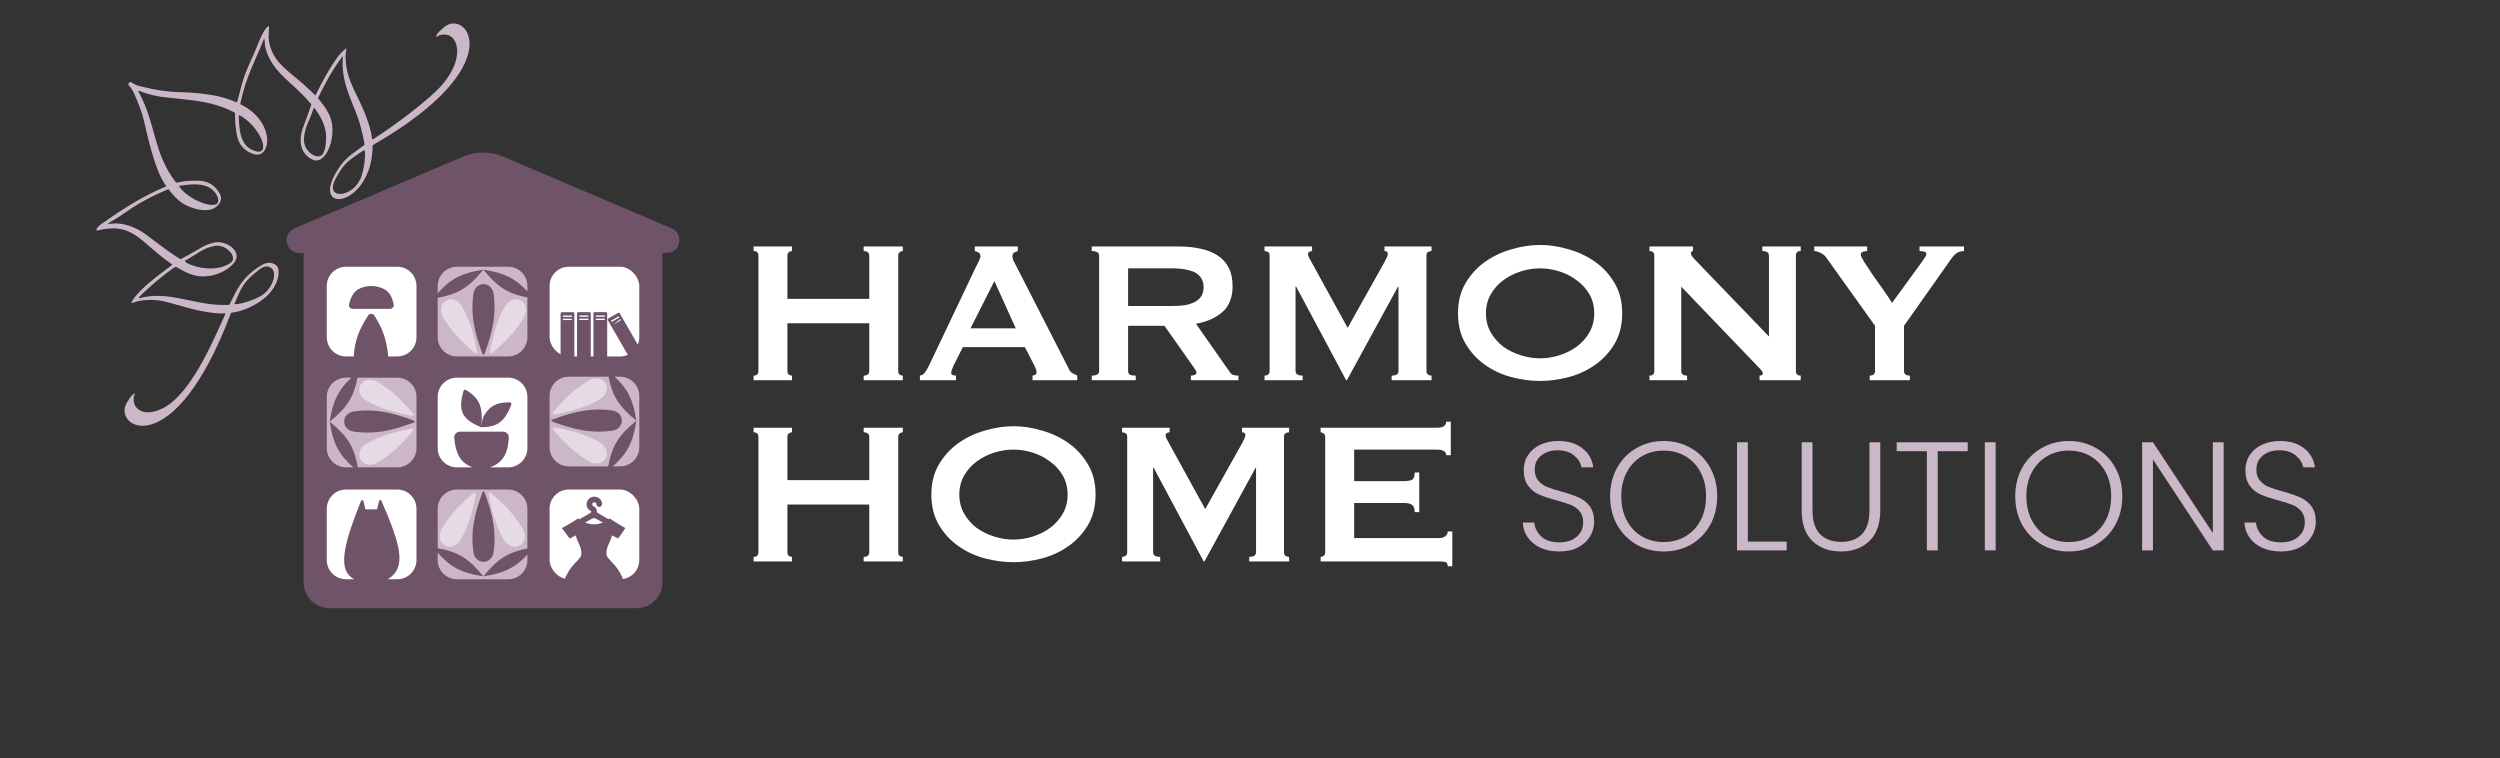 <svg xmlns="http://www.w3.org/2000/svg" fill="none" viewBox="0 0 1131 343" height="343" width="1131">
<rect x="0" y="0" width="1131" height="343" fill="#333333" stroke="none"/>
<g clip-path="url(#clip0_681_23679)">
<path fill="white" d="M393.25 115.65C393.25 114.27 392.407 113.58 390.72 113.58V111.51H408.43V113.58C407.893 113.58 407.395 113.772 406.935 114.155C406.552 114.462 406.36 114.96 406.36 115.65V167.86C406.36 168.55 406.552 169.087 406.935 169.47C407.395 169.777 407.893 169.93 408.43 169.93V172H390.72V169.93C392.407 169.93 393.25 169.24 393.25 167.86V146.24H356.22V167.86C356.22 168.55 356.412 169.087 356.795 169.47C357.255 169.777 357.753 169.93 358.29 169.93V172H340.925V169.93C342.382 169.93 343.11 169.24 343.11 167.86V115.65C343.11 114.27 342.382 113.58 340.925 113.58V111.51H358.29V113.58C357.753 113.58 357.255 113.772 356.795 114.155C356.412 114.462 356.22 114.96 356.22 115.65V135.2H393.25V115.65ZM459.527 148.54L449.867 127.15L439.057 148.54H459.527ZM416.172 169.93C417.169 169.777 417.935 169.278 418.472 168.435C419.085 167.592 419.66 166.633 420.197 165.56L441.472 120.825C442.009 119.828 442.469 118.908 442.852 118.065C443.312 117.222 443.542 116.493 443.542 115.88C443.542 115.113 443.274 114.577 442.737 114.27C442.2 113.963 441.625 113.733 441.012 113.58V111.51H460.447V113.58C459.91 113.733 459.374 113.963 458.837 114.27C458.3 114.5 458.032 115.037 458.032 115.88C458.032 116.493 458.147 117.107 458.377 117.72C458.684 118.333 459.105 119.138 459.642 120.135L483.562 166.94C483.945 167.783 484.444 168.397 485.057 168.78C485.747 169.163 486.514 169.547 487.357 169.93V172H467.117V169.93C467.424 169.93 467.807 169.815 468.267 169.585C468.727 169.355 468.957 169.01 468.957 168.55C468.957 167.783 468.65 166.787 468.037 165.56L463.667 157.05H435.607L431.467 165.215C430.7 166.825 430.317 167.975 430.317 168.665C430.317 169.508 431.045 169.93 432.502 169.93V172H416.172V169.93ZM530.251 138.42C533.011 138.42 535.311 138.228 537.151 137.845C538.991 137.385 540.448 136.772 541.521 136.005C542.594 135.238 543.361 134.357 543.821 133.36C544.281 132.287 544.511 131.137 544.511 129.91C544.511 128.683 544.281 127.572 543.821 126.575C543.361 125.502 542.594 124.582 541.521 123.815C540.448 123.048 538.991 122.473 537.151 122.09C535.311 121.63 533.011 121.4 530.251 121.4H510.356V138.42H530.251ZM533.241 111.51C536.921 111.51 540.256 111.855 543.246 112.545C546.236 113.158 548.804 114.193 550.951 115.65C553.098 117.03 554.746 118.87 555.896 121.17C557.046 123.393 557.621 126.153 557.621 129.45C557.621 134.51 556.126 138.382 553.136 141.065C550.146 143.748 546.121 145.55 541.061 146.47L556.356 168.32C556.893 169.087 557.506 169.547 558.196 169.7C558.963 169.853 559.653 169.93 560.266 169.93V172H538.761V169.93C539.451 169.93 540.026 169.815 540.486 169.585C541.023 169.355 541.291 169.048 541.291 168.665C541.291 168.282 541.138 167.86 540.831 167.4C540.524 166.863 540.064 166.173 539.451 165.33L526.801 147.39H510.356V167.86C510.356 168.55 510.586 169.087 511.046 169.47C511.583 169.777 512.503 169.93 513.806 169.93V172H493.911V169.93C496.134 169.93 497.246 169.24 497.246 167.86V115.65C497.246 114.27 496.134 113.58 493.911 113.58V111.51H533.241ZM572.074 169.93C572.687 169.93 573.224 169.777 573.684 169.47C574.144 169.087 574.374 168.55 574.374 167.86V115.42C574.374 114.73 574.144 114.27 573.684 114.04C573.224 113.733 572.687 113.58 572.074 113.58V111.51H593.579V113.58C593.196 113.58 592.774 113.695 592.314 113.925C591.931 114.155 591.739 114.5 591.739 114.96C591.739 115.343 591.892 115.842 592.199 116.455C592.506 117.068 592.851 117.72 593.234 118.41L609.679 148.31L626.239 118.755C626.776 117.758 627.159 116.992 627.389 116.455C627.696 115.842 627.849 115.305 627.849 114.845C627.849 114.002 627.351 113.58 626.354 113.58V111.51H647.629V113.58C647.016 113.58 646.479 113.733 646.019 114.04C645.559 114.27 645.329 114.73 645.329 115.42V167.86C645.329 168.55 645.559 169.087 646.019 169.47C646.479 169.777 647.016 169.93 647.629 169.93V172H629.574V169.93C631.644 169.93 632.679 169.24 632.679 167.86V129.68H632.449L609.334 172H608.989L586.334 129.565H586.104V167.86C586.104 169.24 587.177 169.93 589.324 169.93V172H572.074V169.93ZM696.735 121.4C693.822 121.4 690.908 121.86 687.995 122.78C685.082 123.7 682.437 125.042 680.06 126.805C677.76 128.492 675.882 130.6 674.425 133.13C672.968 135.66 672.24 138.535 672.24 141.755C672.24 144.975 672.968 147.85 674.425 150.38C675.882 152.91 677.76 155.057 680.06 156.82C682.437 158.507 685.082 159.81 687.995 160.73C690.908 161.65 693.822 162.11 696.735 162.11C699.648 162.11 702.562 161.65 705.475 160.73C708.388 159.81 710.995 158.507 713.295 156.82C715.672 155.057 717.588 152.91 719.045 150.38C720.502 147.85 721.23 144.975 721.23 141.755C721.23 138.535 720.502 135.66 719.045 133.13C717.588 130.6 715.672 128.492 713.295 126.805C710.995 125.042 708.388 123.7 705.475 122.78C702.562 121.86 699.648 121.4 696.735 121.4ZM696.735 110.82C700.952 110.82 705.245 111.472 709.615 112.775C713.985 114.002 717.972 115.88 721.575 118.41C725.178 120.94 728.13 124.16 730.43 128.07C732.73 131.903 733.88 136.465 733.88 141.755C733.88 147.045 732.73 151.645 730.43 155.555C728.13 159.388 725.178 162.57 721.575 165.1C717.972 167.63 713.985 169.47 709.615 170.62C705.245 171.77 700.952 172.345 696.735 172.345C692.518 172.345 688.225 171.77 683.855 170.62C679.485 169.47 675.498 167.63 671.895 165.1C668.292 162.57 665.34 159.388 663.04 155.555C660.74 151.645 659.59 147.045 659.59 141.755C659.59 136.465 660.74 131.903 663.04 128.07C665.34 124.16 668.292 120.94 671.895 118.41C675.498 115.88 679.485 114.002 683.855 112.775C688.225 111.472 692.518 110.82 696.735 110.82ZM746.222 169.93C747.679 169.93 748.407 169.24 748.407 167.86V115.65C748.407 114.27 747.679 113.58 746.222 113.58V111.51H765.887V113.58C765.274 113.58 764.967 113.963 764.967 114.73C764.967 115.343 765.734 116.417 767.267 117.95L800.272 152.22V115.65C800.272 114.27 799.275 113.58 797.282 113.58V111.51H814.647V113.58C813.19 113.58 812.462 114.27 812.462 115.65V167.86C812.462 169.24 813.19 169.93 814.647 169.93V172H796.017V169.93C797.014 169.93 797.512 169.585 797.512 168.895C797.512 168.358 796.899 167.477 795.672 166.25L760.597 129.68V167.86C760.597 169.24 761.479 169.93 763.242 169.93V172H746.222V169.93ZM844.699 111.51V113.58C844.009 113.58 843.357 113.695 842.744 113.925C842.13 114.078 841.824 114.538 841.824 115.305C841.824 115.765 842.36 116.877 843.434 118.64C844.584 120.327 845.887 122.282 847.344 124.505C848.877 126.652 850.449 128.875 852.059 131.175C853.669 133.475 854.972 135.43 855.969 137.04L869.424 118.525C870.037 117.605 870.535 116.877 870.919 116.34C871.302 115.803 871.494 115.305 871.494 114.845C871.494 114.308 871.11 113.963 870.344 113.81C869.654 113.657 869.002 113.58 868.389 113.58V111.51H888.514V113.58C887.9 113.58 887.325 113.657 886.789 113.81C886.252 113.887 885.677 114.155 885.064 114.615C884.527 114.998 883.914 115.612 883.224 116.455C882.61 117.222 881.844 118.295 880.924 119.675L861.374 147.39V167.86C861.374 169.24 862.255 169.93 864.019 169.93V172H845.849V169.93C846.539 169.93 847.114 169.777 847.574 169.47C848.034 169.087 848.264 168.55 848.264 167.86V147.39L826.069 116.34C825.532 115.573 824.689 114.922 823.539 114.385C822.465 113.848 821.545 113.58 820.779 113.58V111.51H844.699ZM393.25 197.65C393.25 196.27 392.407 195.58 390.72 195.58V193.51H408.43V195.58C407.893 195.58 407.395 195.772 406.935 196.155C406.552 196.462 406.36 196.96 406.36 197.65V249.86C406.36 250.55 406.552 251.087 406.935 251.47C407.395 251.777 407.893 251.93 408.43 251.93V254H390.72V251.93C392.407 251.93 393.25 251.24 393.25 249.86V228.24H356.22V249.86C356.22 250.55 356.412 251.087 356.795 251.47C357.255 251.777 357.753 251.93 358.29 251.93V254H340.925V251.93C342.382 251.93 343.11 251.24 343.11 249.86V197.65C343.11 196.27 342.382 195.58 340.925 195.58V193.51H358.29V195.58C357.753 195.58 357.255 195.772 356.795 196.155C356.412 196.462 356.22 196.96 356.22 197.65V217.2H393.25V197.65ZM458.492 203.4C455.579 203.4 452.665 203.86 449.752 204.78C446.839 205.7 444.194 207.042 441.817 208.805C439.517 210.492 437.639 212.6 436.182 215.13C434.725 217.66 433.997 220.535 433.997 223.755C433.997 226.975 434.725 229.85 436.182 232.38C437.639 234.91 439.517 237.057 441.817 238.82C444.194 240.507 446.839 241.81 449.752 242.73C452.665 243.65 455.579 244.11 458.492 244.11C461.405 244.11 464.319 243.65 467.232 242.73C470.145 241.81 472.752 240.507 475.052 238.82C477.429 237.057 479.345 234.91 480.802 232.38C482.259 229.85 482.987 226.975 482.987 223.755C482.987 220.535 482.259 217.66 480.802 215.13C479.345 212.6 477.429 210.492 475.052 208.805C472.752 207.042 470.145 205.7 467.232 204.78C464.319 203.86 461.405 203.4 458.492 203.4ZM458.492 192.82C462.709 192.82 467.002 193.472 471.372 194.775C475.742 196.002 479.729 197.88 483.332 200.41C486.935 202.94 489.887 206.16 492.187 210.07C494.487 213.903 495.637 218.465 495.637 223.755C495.637 229.045 494.487 233.645 492.187 237.555C489.887 241.388 486.935 244.57 483.332 247.1C479.729 249.63 475.742 251.47 471.372 252.62C467.002 253.77 462.709 254.345 458.492 254.345C454.275 254.345 449.982 253.77 445.612 252.62C441.242 251.47 437.255 249.63 433.652 247.1C430.049 244.57 427.097 241.388 424.797 237.555C422.497 233.645 421.347 229.045 421.347 223.755C421.347 218.465 422.497 213.903 424.797 210.07C427.097 206.16 430.049 202.94 433.652 200.41C437.255 197.88 441.242 196.002 445.612 194.775C449.982 193.472 454.275 192.82 458.492 192.82ZM507.634 251.93C508.247 251.93 508.784 251.777 509.244 251.47C509.704 251.087 509.934 250.55 509.934 249.86V197.42C509.934 196.73 509.704 196.27 509.244 196.04C508.784 195.733 508.247 195.58 507.634 195.58V193.51H529.139V195.58C528.755 195.58 528.334 195.695 527.874 195.925C527.49 196.155 527.299 196.5 527.299 196.96C527.299 197.343 527.452 197.842 527.759 198.455C528.065 199.068 528.41 199.72 528.794 200.41L545.239 230.31L561.799 200.755C562.335 199.758 562.719 198.992 562.949 198.455C563.255 197.842 563.409 197.305 563.409 196.845C563.409 196.002 562.91 195.58 561.914 195.58V193.51H583.189V195.58C582.575 195.58 582.039 195.733 581.579 196.04C581.119 196.27 580.889 196.73 580.889 197.42V249.86C580.889 250.55 581.119 251.087 581.579 251.47C582.039 251.777 582.575 251.93 583.189 251.93V254H565.134V251.93C567.204 251.93 568.239 251.24 568.239 249.86V211.68H568.009L544.894 254H544.549L521.894 211.565H521.664V249.86C521.664 251.24 522.737 251.93 524.884 251.93V254H507.634V251.93ZM654.26 205.93C654.26 205.087 653.915 204.473 653.225 204.09C652.611 203.63 651.5 203.4 649.89 203.4H612.63V217.66H635.17C636.703 217.66 637.891 217.468 638.735 217.085C639.578 216.625 640 215.513 640 213.75H642.07V231.69H640C640 229.927 639.578 228.815 638.735 228.355C637.891 227.818 636.703 227.55 635.17 227.55H612.63V243.42H651.04C652.19 243.42 653.11 243.152 653.8 242.615C654.566 242.078 654.95 241.35 654.95 240.43H657.02V256.185H654.95C654.95 255.035 654.566 254.383 653.8 254.23C653.11 254.077 652.19 254 651.04 254H597.45V251.93C597.986 251.93 598.446 251.777 598.83 251.47C599.29 251.087 599.52 250.55 599.52 249.86V197.65C599.52 196.96 599.29 196.462 598.83 196.155C598.446 195.772 597.986 195.58 597.45 195.58V193.51H649.89C651.5 193.51 652.611 193.28 653.225 192.82C653.915 192.283 654.26 191.593 654.26 190.75H656.33V205.93H654.26Z"></path>
<path fill="#CCB7C8" d="M705.44 249.49C702.22 249.49 699.373 248.93 696.9 247.81C694.473 246.69 692.56 245.127 691.16 243.12C689.76 241.113 689.013 238.873 688.92 236.4H694.1C694.333 238.78 695.383 240.88 697.25 242.7C699.117 244.473 701.847 245.36 705.44 245.36C708.753 245.36 711.367 244.52 713.28 242.84C715.24 241.113 716.22 238.943 716.22 236.33C716.22 234.23 715.683 232.55 714.61 231.29C713.537 229.983 712.207 229.027 710.62 228.42C709.033 227.767 706.84 227.067 704.04 226.32C700.773 225.433 698.183 224.57 696.27 223.73C694.357 222.89 692.723 221.583 691.37 219.81C690.017 218.037 689.34 215.633 689.34 212.6C689.34 210.08 689.993 207.84 691.3 205.88C692.607 203.873 694.45 202.31 696.83 201.19C699.21 200.07 701.94 199.51 705.02 199.51C709.547 199.51 713.187 200.63 715.94 202.87C718.74 205.063 720.35 207.91 720.77 211.41H715.45C715.123 209.403 714.027 207.63 712.16 206.09C710.293 204.503 707.773 203.71 704.6 203.71C701.66 203.71 699.21 204.503 697.25 206.09C695.29 207.63 694.31 209.753 694.31 212.46C694.31 214.513 694.847 216.17 695.92 217.43C696.993 218.69 698.323 219.647 699.91 220.3C701.543 220.953 703.737 221.653 706.49 222.4C709.663 223.287 712.23 224.173 714.19 225.06C716.15 225.9 717.807 227.207 719.16 228.98C720.513 230.753 721.19 233.133 721.19 236.12C721.19 238.407 720.583 240.577 719.37 242.63C718.157 244.683 716.36 246.34 713.98 247.6C711.6 248.86 708.753 249.49 705.44 249.49ZM752.639 249.49C748.112 249.49 744.005 248.44 740.319 246.34C736.632 244.193 733.715 241.23 731.569 237.45C729.469 233.623 728.419 229.307 728.419 224.5C728.419 219.693 729.469 215.4 731.569 211.62C733.715 207.793 736.632 204.83 740.319 202.73C744.005 200.583 748.112 199.51 752.639 199.51C757.212 199.51 761.342 200.583 765.029 202.73C768.715 204.83 771.609 207.793 773.709 211.62C775.809 215.4 776.859 219.693 776.859 224.5C776.859 229.307 775.809 233.623 773.709 237.45C771.609 241.23 768.715 244.193 765.029 246.34C761.342 248.44 757.212 249.49 752.639 249.49ZM752.639 245.22C756.279 245.22 759.545 244.38 762.439 242.7C765.332 241.02 767.619 238.617 769.299 235.49C770.979 232.317 771.819 228.653 771.819 224.5C771.819 220.347 770.979 216.707 769.299 213.58C767.619 210.453 765.332 208.05 762.439 206.37C759.545 204.69 756.279 203.85 752.639 203.85C748.999 203.85 745.732 204.69 742.839 206.37C739.945 208.05 737.659 210.453 735.979 213.58C734.299 216.707 733.459 220.347 733.459 224.5C733.459 228.653 734.299 232.317 735.979 235.49C737.659 238.617 739.945 241.02 742.839 242.7C745.732 244.38 748.999 245.22 752.639 245.22ZM790.725 245.01H808.295V249H785.825V200.07H790.725V245.01ZM819.977 200.07V230.87C819.977 235.723 821.121 239.317 823.408 241.65C825.741 243.983 828.914 245.15 832.928 245.15C836.941 245.15 840.068 244.007 842.308 241.72C844.594 239.387 845.738 235.77 845.738 230.87V200.07H850.638V230.8C850.638 237.007 848.981 241.673 845.667 244.8C842.401 247.927 838.131 249.49 832.858 249.49C827.584 249.49 823.291 247.927 819.977 244.8C816.711 241.673 815.078 237.007 815.078 230.8V200.07H819.977ZM890.197 200.07V204.13H876.617V249H871.717V204.13H858.067V200.07H890.197ZM902.834 200.07V249H897.934V200.07H902.834ZM935.91 249.49C931.383 249.49 927.277 248.44 923.59 246.34C919.903 244.193 916.987 241.23 914.84 237.45C912.74 233.623 911.69 229.307 911.69 224.5C911.69 219.693 912.74 215.4 914.84 211.62C916.987 207.793 919.903 204.83 923.59 202.73C927.277 200.583 931.383 199.51 935.91 199.51C940.483 199.51 944.613 200.583 948.3 202.73C951.987 204.83 954.88 207.793 956.98 211.62C959.08 215.4 960.13 219.693 960.13 224.5C960.13 229.307 959.08 233.623 956.98 237.45C954.88 241.23 951.987 244.193 948.3 246.34C944.613 248.44 940.483 249.49 935.91 249.49ZM935.91 245.22C939.55 245.22 942.817 244.38 945.71 242.7C948.603 241.02 950.89 238.617 952.57 235.49C954.25 232.317 955.09 228.653 955.09 224.5C955.09 220.347 954.25 216.707 952.57 213.58C950.89 210.453 948.603 208.05 945.71 206.37C942.817 204.69 939.55 203.85 935.91 203.85C932.27 203.85 929.003 204.69 926.11 206.37C923.217 208.05 920.93 210.453 919.25 213.58C917.57 216.707 916.73 220.347 916.73 224.5C916.73 228.653 917.57 232.317 919.25 235.49C920.93 238.617 923.217 241.02 926.11 242.7C929.003 244.38 932.27 245.22 935.91 245.22ZM1005.99 249H1001.09L973.996 207.84V249H969.096V200.07H973.996L1001.09 241.16V200.07H1005.99V249ZM1031.92 249.49C1028.7 249.49 1025.86 248.93 1023.38 247.81C1020.96 246.69 1019.04 245.127 1017.64 243.12C1016.24 241.113 1015.5 238.873 1015.4 236.4H1020.58C1020.82 238.78 1021.87 240.88 1023.73 242.7C1025.6 244.473 1028.33 245.36 1031.92 245.36C1035.24 245.36 1037.85 244.52 1039.76 242.84C1041.72 241.113 1042.7 238.943 1042.7 236.33C1042.7 234.23 1042.17 232.55 1041.09 231.29C1040.02 229.983 1038.69 229.027 1037.1 228.42C1035.52 227.767 1033.32 227.067 1030.52 226.32C1027.26 225.433 1024.67 224.57 1022.75 223.73C1020.84 222.89 1019.21 221.583 1017.85 219.81C1016.5 218.037 1015.82 215.633 1015.82 212.6C1015.82 210.08 1016.48 207.84 1017.78 205.88C1019.09 203.873 1020.93 202.31 1023.31 201.19C1025.69 200.07 1028.42 199.51 1031.5 199.51C1036.03 199.51 1039.67 200.63 1042.42 202.87C1045.22 205.063 1046.83 207.91 1047.25 211.41H1041.93C1041.61 209.403 1040.51 207.63 1038.64 206.09C1036.78 204.503 1034.26 203.71 1031.08 203.71C1028.14 203.71 1025.69 204.503 1023.73 206.09C1021.77 207.63 1020.79 209.753 1020.79 212.46C1020.79 214.513 1021.33 216.17 1022.4 217.43C1023.48 218.69 1024.81 219.647 1026.39 220.3C1028.03 220.953 1030.22 221.653 1032.97 222.4C1036.15 223.287 1038.71 224.173 1040.67 225.06C1042.63 225.9 1044.29 227.207 1045.64 228.98C1047 230.753 1047.67 233.133 1047.67 236.12C1047.67 238.407 1047.07 240.577 1045.85 242.63C1044.64 244.683 1042.84 246.34 1040.46 247.6C1038.08 248.86 1035.24 249.49 1031.92 249.49Z"></path>
<path fill="#6F5369" d="M137.363 107.582H299.686V263.545C299.686 269.949 294.494 275.141 288.09 275.141H148.959C142.555 275.141 137.363 269.949 137.363 263.545V107.582Z"></path>
<path fill="#6F5369" d="M209.441 70.866C215.245 68.396 221.804 68.396 227.608 70.866L303.85 103.321C309.658 105.793 307.892 114.453 301.579 114.453H135.47C129.157 114.453 127.391 105.793 133.199 103.321L209.441 70.866Z"></path>
<rect fill="white" rx="8.697" height="40.581" width="40.581" y="221.469" x="248.629"></rect>
<path fill="#6F5369" d="M280.141 237.702L270.887 232.345C270.349 232.033 270.016 231.654 269.984 231.559V231.048C269.984 229.61 268.48 229.006 268.445 228.994C267.913 228.74 267.93 228.217 267.935 228.126C267.935 227.386 268.648 227.226 268.826 227.226C269.043 227.226 269.758 227.287 269.823 228.061C269.897 228.944 270.486 229.339 271.038 229.339C271.681 229.339 272.375 228.807 272.375 227.949C272.375 226.586 271.137 224.699 268.813 224.699C266.173 224.699 265.353 227.186 265.353 228.092C265.353 228.797 265.498 229.34 265.837 229.909C266.168 230.463 266.642 230.776 267.023 231.028C267.234 231.168 267.497 231.342 267.497 231.435V231.668C267.399 231.787 267.085 232.06 266.593 232.342L257.234 237.725C256.062 238.403 255.742 239.848 256.036 240.863C256.231 241.531 256.737 242.134 257.39 242.478C257.606 242.591 257.834 242.649 258.064 242.649C258.731 242.649 259.293 242.143 259.293 241.545C259.293 241.145 259.071 240.825 258.874 240.542C258.761 240.379 258.655 240.226 258.615 240.093C258.582 239.986 258.62 239.898 258.716 239.839L267.812 234.631C268.27 234.367 269.151 234.367 269.61 234.631L278.619 239.793C278.739 239.876 278.781 239.972 278.742 240.078C278.693 240.214 278.581 240.364 278.462 240.524C278.25 240.808 278.009 241.132 278.009 241.545C278.009 242.156 278.59 242.672 279.277 242.672C279.277 242.672 279.277 242.672 279.277 242.672C279.49 242.672 279.702 242.625 279.905 242.531C280.843 242.098 281.191 241.316 281.315 240.888C281.458 240.393 281.797 238.702 280.141 237.702Z"></path>
<path fill="#6F5369" d="M253.609 272.534H283.758C283.22 256.118 274.572 254.14 274.358 250.758C274.145 247.377 276.066 245.535 276.915 242.209L279.629 243.646L282.888 238.907C282.888 238.907 278.215 236.216 275.876 234.559C275.876 234.559 272.68 237.23 268.684 237.23C264.688 237.23 261.491 234.559 261.491 234.559C259.152 236.216 254.189 238.907 254.189 238.907L257.738 243.646L260.452 242.209C261.301 245.535 263.222 247.377 263.009 250.758C262.796 254.14 254.147 256.118 253.609 272.534Z"></path>
<path fill="white" d="M156.529 221.469C151.726 221.469 147.832 225.362 147.832 230.165V253.353C147.832 258.156 151.726 262.049 156.529 262.049H160.281C152.96 258.279 154.691 247.979 163.332 226.631C163.543 226.109 164.3 226.159 164.431 226.706L165.321 230.415H170.557L171.463 226.643C171.592 226.102 172.337 226.043 172.558 226.553C181.181 246.478 184.229 256.683 175.446 262.049H179.716C184.519 262.049 188.413 258.156 188.413 253.353V230.165C188.413 225.362 184.519 221.469 179.716 221.469H156.529Z" clip-rule="evenodd" fill-rule="evenodd"></path>
<rect fill="white" rx="8.697" height="40.581" width="40.581" y="120.672" x="248.629"></rect>
<path fill="white" d="M206.708 170.852C201.905 170.852 198.012 174.745 198.012 179.548V202.736C198.012 207.539 201.905 211.432 206.708 211.432H213.989C211.385 210.638 209.085 208.999 207.705 206.526C206.367 204.126 205.78 201.437 205.501 198.009C205.38 196.526 206.579 195.285 208.067 195.285H217.777H227.605C229.047 195.285 230.229 196.458 230.165 197.899C229.963 202.467 229.104 205.381 227.172 207.766C225.718 209.562 223.748 210.782 221.598 211.432H229.896C234.699 211.432 238.592 207.539 238.592 202.736V179.548C238.592 174.745 234.699 170.852 229.896 170.852H206.708ZM217.777 193.322C218.542 183.485 216.835 180.199 210.896 176.462C210.41 176.157 209.768 176.413 209.622 176.969C207.383 185.476 208.412 189.546 217.777 193.322ZM217.777 193.322C224.948 193.087 228.188 191.075 231.297 183.149C231.518 182.584 231.097 181.977 230.491 181.991C225.079 182.115 222.029 183.137 219.218 187.625C218.505 188.764 218.137 190.08 217.989 191.416L217.777 193.322Z" clip-rule="evenodd" fill-rule="evenodd"></path>
<path fill="white" d="M156.529 120.672C151.726 120.672 147.832 124.565 147.832 129.368V152.556C147.832 157.359 151.726 161.252 156.529 161.252H160.006C160.51 154.223 162.14 149.579 166.528 142.761C167.197 141.722 168.708 141.723 169.367 142.77C173.226 148.897 174.88 153.552 175.624 161.252H179.716C184.519 161.252 188.413 157.359 188.413 152.556V129.368C188.413 124.565 184.519 120.672 179.716 120.672H156.529ZM157.914 137.681C158.889 133.658 160.349 131.452 163.285 130.273C166.242 129.085 169.653 129.132 172.632 130.263C175.787 131.461 177.267 133.678 178.094 137.752C178.305 138.791 177.482 139.732 176.421 139.732H159.578C158.488 139.732 157.657 138.74 157.914 137.681Z" clip-rule="evenodd" fill-rule="evenodd"></path>
<path fill="#6F5369" d="M261.047 164.253C261.047 164.573 261.306 164.833 261.627 164.833H266.684C267.004 164.833 267.264 164.573 267.264 164.253V141.791C267.264 141.471 267.004 141.211 266.684 141.211H261.627C261.306 141.211 261.047 141.471 261.047 141.791V164.253ZM262.043 143.007C262.043 142.84 262.178 142.705 262.345 142.705H265.964C266.131 142.705 266.266 142.84 266.266 143.007V143.007C266.266 143.174 266.131 143.309 265.964 143.309H262.345C262.178 143.309 262.043 143.174 262.043 143.007V143.007ZM262.043 144.457C262.043 144.29 262.178 144.155 262.345 144.155H265.964C266.131 144.155 266.266 144.29 266.266 144.457V144.457C266.266 144.624 266.131 144.759 265.964 144.759H262.345C262.178 144.759 262.043 144.624 262.043 144.457V144.457ZM262.043 163.039C262.043 162.872 262.178 162.737 262.345 162.737H265.964C266.131 162.737 266.266 162.872 266.266 163.039V163.039C266.266 163.206 266.131 163.341 265.964 163.341H262.345C262.178 163.341 262.043 163.206 262.043 163.039V163.039Z"></path>
<path fill="#6F5369" d="M253.613 164.279C253.613 164.6 253.873 164.859 254.193 164.859H259.25C259.57 164.859 259.829 164.6 259.829 164.279V141.818C259.829 141.498 259.57 141.238 259.25 141.238H254.193C253.873 141.238 253.613 141.498 253.613 141.818V164.279ZM254.608 143.034C254.608 142.867 254.744 142.732 254.911 142.732H258.531C258.698 142.732 258.833 142.867 258.833 143.034V143.034C258.833 143.201 258.698 143.336 258.531 143.336H254.911C254.744 143.336 254.608 143.201 254.608 143.034V143.034ZM254.608 144.484C254.608 144.318 254.744 144.182 254.911 144.182H258.531C258.698 144.182 258.833 144.318 258.833 144.484V144.484C258.833 144.651 258.698 144.787 258.531 144.787H254.911C254.744 144.787 254.608 144.651 254.608 144.484V144.484ZM254.608 163.066C254.608 162.9 254.744 162.764 254.911 162.764H258.531C258.698 162.764 258.833 162.9 258.833 163.066V163.066C258.833 163.233 258.698 163.369 258.531 163.369H254.911C254.744 163.369 254.608 163.233 254.608 163.066V163.066Z"></path>
<path fill="#6F5369" d="M269.056 141.211C268.736 141.211 268.477 141.471 268.477 141.791V164.253C268.477 164.573 268.736 164.832 269.056 164.832H274.114C274.435 164.832 274.694 164.573 274.694 164.253V144.378V141.791C274.694 141.471 274.435 141.211 274.114 141.211H269.056ZM273.696 163.039C273.696 163.206 273.561 163.341 273.394 163.341H269.774C269.607 163.341 269.472 163.206 269.472 163.039V163.039C269.472 162.872 269.607 162.737 269.774 162.737H273.394C273.561 162.737 273.696 162.872 273.696 163.039V163.039ZM273.696 144.457C273.696 144.624 273.561 144.759 273.394 144.759H269.774C269.607 144.759 269.472 144.624 269.472 144.457V144.457C269.472 144.29 269.607 144.155 269.774 144.155H273.394C273.561 144.155 273.696 144.29 273.696 144.457V144.457ZM273.696 143.007C273.696 143.174 273.561 143.309 273.394 143.309H269.774C269.607 143.309 269.472 143.174 269.472 143.007V143.007C269.472 142.84 269.607 142.705 269.774 142.705H273.394C273.561 142.705 273.696 142.84 273.696 143.007V143.007Z"></path>
<path fill="#6F5369" d="M280.371 141.768C280.21 141.491 279.856 141.396 279.578 141.556L275.201 144.086C274.924 144.246 274.829 144.6 274.989 144.878L286.217 164.328C286.378 164.605 286.732 164.7 287.01 164.54L291.389 162.011C291.667 161.85 291.762 161.496 291.601 161.219L280.371 141.768ZM276.457 145.43C276.374 145.285 276.423 145.099 276.568 145.016L279.7 143.208C279.846 143.123 280.032 143.173 280.116 143.319V143.319C280.199 143.465 280.149 143.651 280.004 143.735L276.872 145.542C276.726 145.625 276.541 145.575 276.457 145.43V145.43ZM280.69 144.311L280.703 144.334C280.863 144.611 280.768 144.966 280.49 145.126L277.335 146.947M286.474 162.779C286.391 162.634 286.44 162.449 286.585 162.365L289.719 160.557C289.864 160.473 290.05 160.523 290.133 160.669V160.669C290.217 160.814 290.167 160.999 290.022 161.082L286.888 162.89C286.743 162.973 286.558 162.924 286.474 162.779V162.779Z"></path>
<path fill="#CCB7C8" d="M206.708 120.672C201.905 120.672 198.012 124.565 198.012 129.368V132.685C203.746 126.197 208.645 123.534 218.671 121.98C212.053 130.21 207.171 133.028 198.012 134.725V152.556C198.012 157.359 201.905 161.252 206.708 161.252H229.896C234.699 161.252 238.592 157.359 238.592 152.556V134.581C229.915 132.867 225.122 129.981 218.688 121.98C228.271 123.465 233.171 125.964 238.592 131.847V129.368C238.592 124.565 234.699 120.672 229.896 120.672H206.708ZM223.321 132.99C224.581 141.92 223.062 149.68 219.142 160.178C219.002 160.553 218.471 160.553 218.33 160.178C214.41 149.68 212.891 141.92 214.151 132.99C214.986 127.068 222.486 127.068 223.321 132.99Z" clip-rule="evenodd" fill-rule="evenodd"></path>
<path fill="white" d="M236.936 143.679C233.625 149.424 229.075 154.269 222.56 159.797C222.149 160.145 221.533 159.789 221.629 159.26C223.158 150.853 225.079 144.491 228.4 138.751C232.427 131.788 240.952 136.71 236.936 143.679Z" opacity="0.5"></path>
<path fill="white" d="M200.557 143.679C203.867 149.424 208.417 154.269 214.932 159.797C215.343 160.145 215.959 159.789 215.863 159.26C214.334 150.853 212.413 144.491 209.092 138.751C205.065 131.788 196.541 136.71 200.557 143.679Z" opacity="0.5"></path>
<path fill="#CCB7C8" d="M206.708 262.051C201.905 262.051 198.012 258.157 198.012 253.354V250.038C203.746 256.526 208.645 259.189 218.671 260.742C212.053 252.513 207.171 249.695 198.012 247.997V230.167C198.012 225.364 201.905 221.47 206.708 221.47H229.896C234.699 221.47 238.592 225.364 238.592 230.167V248.142C229.915 249.856 225.122 252.742 218.688 260.742C228.271 259.258 233.171 256.759 238.592 250.875V253.354C238.592 258.157 234.699 262.051 229.896 262.051H206.708ZM223.321 249.732C224.581 240.803 223.062 233.042 219.142 222.545C219.002 222.169 218.471 222.169 218.33 222.545C214.41 233.042 212.891 240.803 214.151 249.732C214.986 255.655 222.486 255.655 223.321 249.732Z" clip-rule="evenodd" fill-rule="evenodd"></path>
<path fill="#CCB7C8" d="M147.836 202.733C147.836 207.536 151.73 211.43 156.533 211.43L159.849 211.43C153.361 205.696 150.698 200.796 149.145 190.77C157.374 197.388 160.192 202.27 161.889 211.43L179.72 211.43C184.523 211.43 188.417 207.536 188.417 202.733L188.417 179.546C188.417 174.743 184.523 170.849 179.72 170.849L161.745 170.849C160.031 179.526 157.145 184.32 149.145 190.753C150.629 181.17 153.128 176.271 159.011 170.849L156.533 170.849C151.73 170.849 147.836 174.743 147.836 179.546L147.836 202.733ZM160.154 186.12C169.084 184.861 176.844 186.379 187.342 190.3C187.717 190.44 187.717 190.971 187.342 191.111C176.844 195.032 169.084 196.55 160.154 195.291C154.232 194.455 154.232 186.956 160.154 186.12Z" clip-rule="evenodd" fill-rule="evenodd"></path>
<path fill="#CCB7C8" d="M289.215 202.299C289.215 207.102 285.321 210.996 280.518 210.996L277.202 210.996C283.69 205.262 286.353 200.363 287.906 190.337C279.677 196.954 276.859 201.837 275.161 210.996L257.331 210.996C252.528 210.996 248.634 207.102 248.634 202.299L248.634 179.112C248.634 174.309 252.528 170.416 257.331 170.416L275.306 170.416C277.02 179.093 279.906 183.886 287.906 190.32C286.422 180.737 283.923 175.837 278.039 170.416L280.518 170.416C285.321 170.416 289.215 174.309 289.215 179.112L289.215 202.299ZM276.896 185.687C267.967 184.427 260.206 185.946 249.709 189.866C249.333 190.006 249.333 190.537 249.709 190.677C260.206 194.598 267.967 196.117 276.896 194.857C282.819 194.022 282.819 186.522 276.896 185.687Z" clip-rule="evenodd" fill-rule="evenodd"></path>
<path fill="white" d="M170.851 172.803C176.596 176.114 181.441 180.663 186.969 187.179C187.317 187.589 186.961 188.205 186.431 188.109C178.025 186.58 171.663 184.659 165.923 181.338C158.96 177.311 163.881 168.787 170.851 172.803Z" opacity="0.5"></path>
<path fill="white" d="M170.851 209.182C176.596 205.871 181.441 201.321 186.969 194.806C187.317 194.395 186.961 193.779 186.431 193.875C178.025 195.405 171.663 197.326 165.923 200.646C158.96 204.674 163.881 213.198 170.851 209.182Z" opacity="0.5"></path>
<path fill="white" d="M266.247 172.221C260.501 175.532 255.657 180.081 250.129 186.597C249.781 187.007 250.136 187.623 250.666 187.527C259.073 185.998 265.435 184.077 271.175 180.756C278.138 176.729 273.216 168.205 266.247 172.221Z" opacity="0.5"></path>
<path fill="white" d="M266.247 208.6C260.501 205.289 255.657 200.739 250.129 194.224C249.781 193.813 250.136 193.197 250.666 193.293C259.073 194.823 265.435 196.744 271.175 200.064C278.138 204.092 273.216 212.616 266.247 208.6Z" opacity="0.5"></path>
<path fill="white" d="M236.354 239.075C233.043 233.33 228.493 228.485 221.978 222.957C221.567 222.609 220.951 222.964 221.047 223.494C222.576 231.901 224.497 238.263 227.818 244.003C231.845 250.966 240.37 246.044 236.354 239.075Z" opacity="0.5"></path>
<path fill="white" d="M199.975 239.075C203.285 233.33 207.835 228.485 214.35 222.957C214.761 222.609 215.377 222.964 215.281 223.494C213.752 231.901 211.831 238.263 208.51 244.003C204.483 250.966 195.959 246.044 199.975 239.075Z" opacity="0.5"></path>
<path fill="#CCB7C8" d="M108.186 52.072C107.996 52.23 108.024 52.365 108.03 52.488C108.154 59.379 108.852 66.397 115.495 68.36C123.3 70.664 117.226 56.538 108.186 52.072ZM81.014 84.251C85.133 90.831 100.208 96.276 98.649 89.823C98.194 87.942 97.027 86.501 95.489 85.374C91.734 82.615 85.927 83.337 81.259 84.048C81.178 84.065 81.09 84.084 81.014 84.251ZM142.071 48.841C141.901 48.94 141.863 49.066 141.826 49.192C139.519 55.771 137.979 57.232 137.519 62.54C136.962 68.903 144.328 72.868 146.122 69.541C147.482 67.004 147.632 63.769 147.487 60.913C147.199 55.328 142.8 49.333 142.071 48.841ZM104.433 118.835C107.726 116.422 102.316 110.019 96.634 111.341C91.31 112.567 89.958 114.482 83.815 117.881C82.027 118.869 96.277 124.794 104.433 118.835ZM164.944 67.888C164.468 67.993 161.067 70.337 160.377 70.825C157.497 72.864 154.975 74.673 151.668 81.18C146.743 90.856 160.428 89.496 163.598 79.496C165.417 73.749 165.27 68.238 164.944 67.888ZM106.02 137.562C106.987 137.91 112.654 136.748 117.62 134.133C123.296 131.14 126.315 122.411 121.875 120.791C119.817 120.039 118.338 120.944 114.87 123.903C109.913 128.149 108.974 130.605 106.02 137.562ZM104.509 141.581C78.519 210.67 50.611 193.285 57.362 182.214C57.687 181.676 59.785 177.884 60.938 178.142C61.228 178.76 60.371 178.891 60.472 180.118C60.552 181.065 60.136 183.442 62.817 185.356C65.569 187.318 69.401 186.532 72.515 185.234C85.672 179.741 95.885 155.433 101.882 142.218C102.395 141.085 101.296 142.745 90.797 140.659C82.565 139.024 75.672 136.142 70.574 135.781C61.67 135.151 58.739 138.069 59.439 136.784C63.35 129.584 77.736 120.317 77.919 119.755C77.852 119.554 77.657 119.491 77.502 119.381C63.05 109.383 60.354 100.156 43.758 104.353C43.239 103.533 44.782 102.129 45.569 101.57C55.904 94.201 65.11 88.482 75.128 84.343C75.552 83.328 71.543 83.385 65.461 56.011C64.044 49.641 61.888 45.306 61.049 43.189C59.565 39.433 58.351 39.098 57.983 38.09C58.107 37.655 58.519 37.442 58.728 37.092C59.873 37.204 60.308 38.243 62.942 38.898C79.938 43.138 80.439 40.612 95.303 42.902C102.767 44.052 106.794 46.426 107.199 46.322C107.403 46.187 107.175 46.4 109.354 38.298C111.106 31.802 114.632 25.244 115.85 22.014C116.483 20.331 119.847 11.64 121.635 11.92C122.326 12.6 119.453 19.063 125.239 27.033C127.871 30.664 133.187 34.487 136.99 37.858C142.992 43.174 142.325 43.062 142.683 43.1C142.955 42.983 145.674 36.615 150.298 29.411C154.557 22.778 155.242 23.272 156.565 21.847C156.918 23.283 156.11 23.379 156.404 27.489C157.233 38.827 163.344 44.002 167.261 57.635C168.863 63.198 167.857 63.574 169.035 62.826C177.201 57.653 193.673 45.65 199.99 38.39C210.739 26.038 207.309 14.621 200.084 15.678C197.53 16.055 198.19 16.752 197.388 16.606C197.048 15.354 200.506 12.656 200.966 12.261C210.917 3.777 231.727 29.19 169.241 65.309C169.026 65.438 168.775 65.519 168.586 65.761C168.518 93.315 140.495 97.558 152.103 77.892C155.833 71.565 158.501 70.284 164.844 65.6C165.066 64.728 163.646 59.447 163.296 57.908C161.038 48.033 154.058 39.049 155.101 25.991C155.111 25.828 155.173 25.66 155.049 25.399C150.457 31.305 147.057 37.815 143.824 44.428C144.397 45.287 147.586 48.479 149.336 52.846C152.705 61.223 147.651 75.011 141.471 72.246C136.964 70.228 134.15 65.12 137.462 56.701C139.105 52.527 139.631 50.642 140.856 47.324C140.639 46.86 140.281 46.541 139.977 46.19C132.172 37.074 123.782 33.237 120.386 22.775C119.39 19.709 119.985 16.118 119.295 17.874C115.66 27.133 111.389 34.371 108.845 46.323C108.661 47.202 108.539 47.047 109.368 47.476C124.919 55.511 122.622 72.362 114.684 69.68C111.16 68.483 108.613 66.252 107.544 62.581C106.593 59.329 106.166 53.474 106.412 51.146C106.107 50.857 105.805 50.746 105.522 50.604C96.065 45.897 88.582 45.511 74.65 43.997C64.607 42.9 61.62 39.592 62.828 41.789C70.505 55.721 69.287 69.022 79.336 82.185C80.263 83.395 80.478 81.549 89.725 81.744C93.785 81.829 96.965 83.489 99.177 87.215C100.526 89.486 100.243 91.328 98.217 93.24C94.677 96.58 87.866 94.787 83.71 92.613C80.533 90.948 78.329 88.281 76.174 85.566C60.968 91.939 57.331 96.264 50.45 100.124C49.86 100.451 49.259 100.773 48.751 101.239C49.142 101.768 53.755 99.421 62.405 103.831C66.774 106.065 72.457 111.506 81.227 117.013C81.914 117.445 81.797 117.195 82.702 116.725C91.343 112.192 91.99 110.778 97.151 109.69C102.499 108.556 111.809 114.578 104.133 120.681C100.492 123.576 96.341 125.049 91.688 125.051C87.136 125.048 83.207 122.786 79.55 120.71C76.713 121.796 60.733 135.518 62.942 134.922C77.11 131.103 88.283 138.75 103.784 137.911C107.217 130.857 109.705 124.926 118.65 119.794C120.85 118.531 123.312 118.496 125.121 120.202C127.25 122.205 126.404 131.801 115.224 137.88C108.608 141.477 105.19 141.193 104.509 141.581Z"></path>
</g>
<defs>
<clipPath id="clip0_681_23679">
<rect fill="white" height="343" width="1131"></rect>
</clipPath>
</defs>
</svg>
